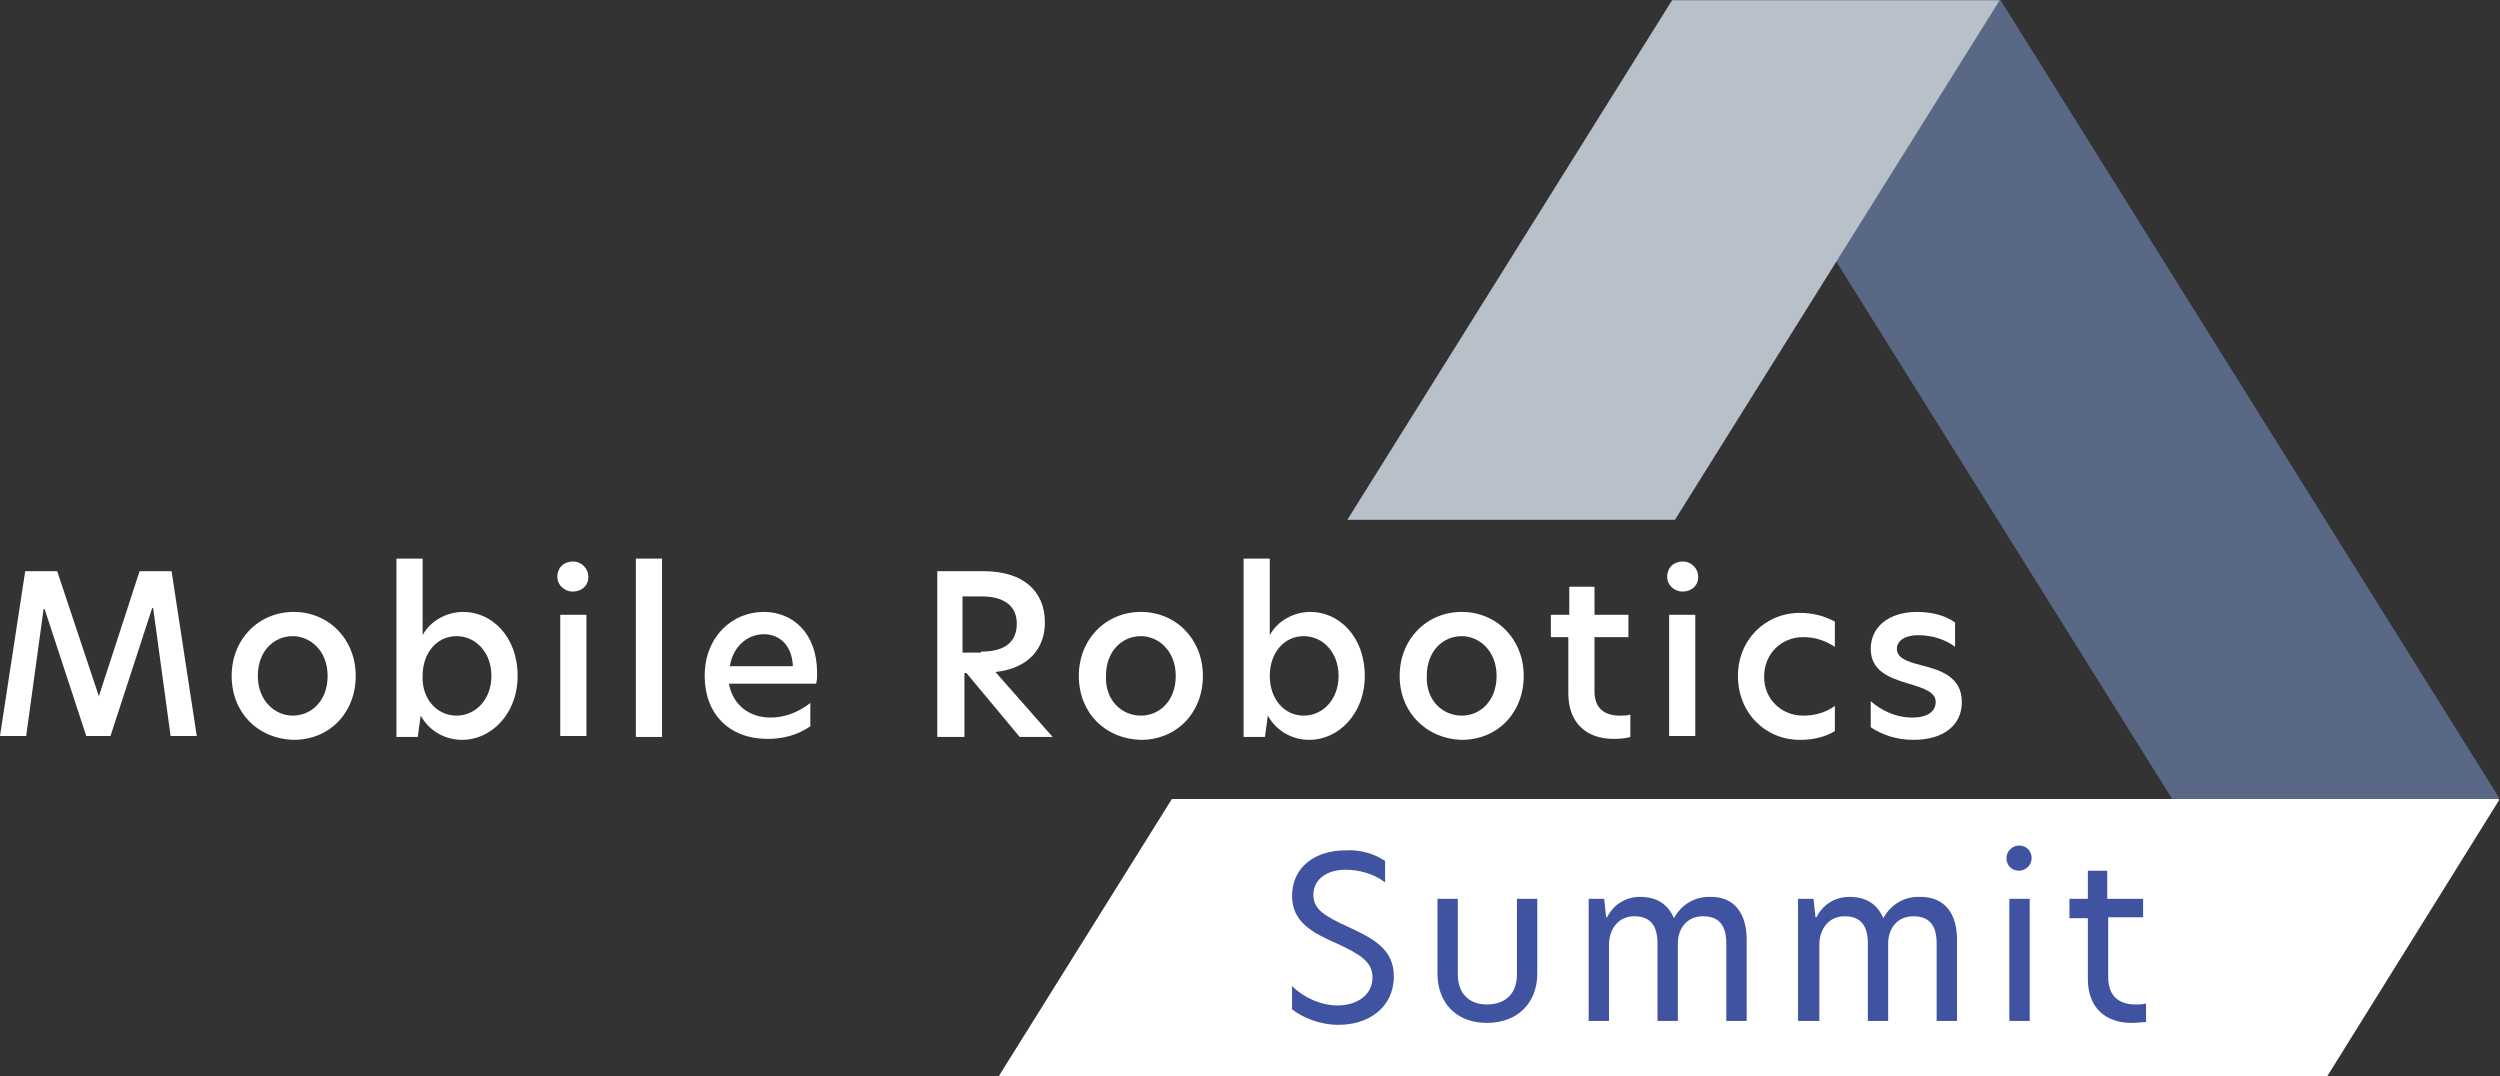 <svg version="1.1" id="Ebene_1" xmlns:v="https://vecta.io/nano" xmlns="http://www.w3.org/2000/svg" xmlns:xlink="http://www.w3.org/1999/xlink" x="0px" y="0px" style="enable-background:new 0 0 302.9 143.6;" xml:space="preserve" viewBox="22.5 16.27 257.92 111.05"><rect x="22.5" y="16.27" width="257.92" height="111.05" fill="#333333" stroke="none"/> <style type="text/css"> 	.st0{clip-path:url(#SVGID_00000068655264590274828620000006356799003414970763_);fill:#FFFFFF;} 	.st1{clip-path:url(#SVGID_00000068655264590274828620000006356799003414970763_);} 	.st2{clip-path:url(#SVGID_00000050623570789473060440000006902955432746123906_);fill:#FFFFFF;} 	.st3{clip-path:url(#SVGID_00000050623570789473060440000006902955432746123906_);fill:#596985;} 	.st4{clip-path:url(#SVGID_00000050623570789473060440000006902955432746123906_);fill:#B8C1CA;} 	.st5{clip-path:url(#SVGID_00000050623570789473060440000006902955432746123906_);fill:#4053A1;} </style> <g id="Bildmaterial_4_00000165915941893817158330000001392305581351205535_"> 	<g> 		<defs> 			<rect id="SVGID_1_" x="22.5" y="16.3" width="257.8" height="111"></rect> 		</defs> 		<clipPath id="SVGID_00000161628717081725370930000008137509292148336012_"> 			<use xlink:href="#SVGID_1_" style="overflow:visible;"></use> 		</clipPath> 		<polygon style="clip-path:url(#SVGID_00000161628717081725370930000008137509292148336012_);fill:#FFFFFF;" points="36.9,75.2  			32.7,88.1 32.7,88.1 28.4,75.2 25.1,75.2 22.5,92.2 25.2,92.2 27,79.1 27.1,79.1 31.4,92.2 33.9,92.2 38.2,79 38.3,79 40.1,92.2  			42.8,92.2 40.2,75.2 		"></polygon> 		<g style="clip-path:url(#SVGID_00000161628717081725370930000008137509292148336012_);"> 			<defs> 				<rect id="SVGID_00000168083537924513140190000003323555262172348064_" x="22.5" y="16.3" width="257.8" height="111"></rect> 			</defs> 			<clipPath id="SVGID_00000083791977232946193340000013524859424010926986_"> 				<use xlink:href="#SVGID_00000168083537924513140190000003323555262172348064_" style="overflow:visible;"></use> 			</clipPath> 			<path style="clip-path:url(#SVGID_00000083791977232946193340000013524859424010926986_);fill:#FFFFFF;" d="M46.4,86 				c0-3.8,2.8-6.6,6.4-6.6c3.6,0,6.4,2.8,6.4,6.6c0,3.8-2.7,6.6-6.4,6.6C49.1,92.5,46.4,89.8,46.4,86 M52.7,90.1 				c1.9,0,3.6-1.5,3.6-4.1c0-2.6-1.8-4.1-3.6-4.1c-1.9,0-3.6,1.5-3.6,4.1C49.1,88.6,50.9,90.1,52.7,90.1"></path> 			<path style="clip-path:url(#SVGID_00000083791977232946193340000013524859424010926986_);fill:#FFFFFF;" d="M66.1,81.8 				c0.8-1.5,2.5-2.4,4.2-2.4c2.9,0,5.6,2.5,5.6,6.6c0,4-2.8,6.6-5.7,6.6c-1.8,0-3.4-0.9-4.3-2.5l-0.3,2.2h-2.2V73.9h2.7V81.8z 				 M69.6,90.1c2,0,3.6-1.7,3.6-4.1c0-2.4-1.6-4.1-3.6-4.1c-2,0-3.5,1.7-3.5,4.1C66,88.4,67.6,90.1,69.6,90.1"></path> 			<path style="clip-path:url(#SVGID_00000083791977232946193340000013524859424010926986_);fill:#FFFFFF;" d="M81.6,74.2 				c0.9,0,1.6,0.7,1.6,1.6c0,0.9-0.7,1.5-1.6,1.5c-0.9,0-1.6-0.7-1.6-1.5C80,74.8,80.7,74.2,81.6,74.2 M80.3,79.7H83v12.5h-2.7V79.7 				z"></path> 			 				<rect x="88.1" y="73.9" style="clip-path:url(#SVGID_00000083791977232946193340000013524859424010926986_);fill:#FFFFFF;" width="2.7" height="18.4"></rect> 			<path style="clip-path:url(#SVGID_00000083791977232946193340000013524859424010926986_);fill:#FFFFFF;" d="M95.2,86 				c0-4,2.8-6.6,6.1-6.6c3,0,5.5,2.2,5.5,6.3c0,0.4,0,0.7-0.1,1.1h-9c0.4,2.2,2.1,3.5,4.3,3.5c1.4,0,2.8-0.5,4.1-1.5v2.4 				c-1.3,0.9-2.8,1.3-4.4,1.3C97.7,92.5,95.2,89.9,95.2,86 M104.3,85c-0.1-2.2-1.4-3.3-3-3.3c-1.7,0-3.2,1.3-3.5,3.3H104.3z"></path> 			<path style="clip-path:url(#SVGID_00000083791977232946193340000013524859424010926986_);fill:#FFFFFF;" d="M119.1,75.2h4.9 				c4,0,6.3,2,6.3,5.3c0,2.5-1.5,4.7-5.1,5.1l5.9,6.7h-3.4l-5.5-6.6h-0.2v6.6h-2.8V75.2z M123.7,83.5c2.6,0,3.7-1.1,3.7-2.9 				c0-1.8-1.3-2.8-3.6-2.8h-2v5.8H123.7z"></path> 			<path style="clip-path:url(#SVGID_00000083791977232946193340000013524859424010926986_);fill:#FFFFFF;" d="M133.8,86 				c0-3.8,2.8-6.6,6.4-6.6c3.6,0,6.4,2.8,6.4,6.6c0,3.8-2.7,6.6-6.4,6.6C136.5,92.5,133.8,89.8,133.8,86 M140.2,90.1 				c1.9,0,3.6-1.5,3.6-4.1c0-2.6-1.8-4.1-3.6-4.1c-1.9,0-3.6,1.5-3.6,4.1C136.5,88.6,138.3,90.1,140.2,90.1"></path> 			<path style="clip-path:url(#SVGID_00000083791977232946193340000013524859424010926986_);fill:#FFFFFF;" d="M153.5,81.8 				c0.8-1.5,2.5-2.4,4.2-2.4c2.9,0,5.6,2.5,5.6,6.6c0,4-2.8,6.6-5.7,6.6c-1.8,0-3.4-0.9-4.3-2.5l-0.3,2.2h-2.2V73.9h2.7V81.8z 				 M157,90.1c2,0,3.6-1.7,3.6-4.1c0-2.4-1.6-4.1-3.6-4.1c-2,0-3.5,1.7-3.5,4.1C153.5,88.4,155,90.1,157,90.1"></path> 			<path style="clip-path:url(#SVGID_00000083791977232946193340000013524859424010926986_);fill:#FFFFFF;" d="M166.9,86 				c0-3.8,2.8-6.6,6.4-6.6c3.6,0,6.4,2.8,6.4,6.6c0,3.8-2.7,6.6-6.4,6.6C169.7,92.5,166.9,89.8,166.9,86 M173.3,90.1 				c1.9,0,3.6-1.5,3.6-4.1c0-2.6-1.8-4.1-3.6-4.1c-1.9,0-3.6,1.5-3.6,4.1C169.6,88.6,171.4,90.1,173.3,90.1"></path> 			<path style="clip-path:url(#SVGID_00000083791977232946193340000013524859424010926986_);fill:#FFFFFF;" d="M187,79.7h3.5V82H187 				v5.6c0,1.8,1.1,2.5,2.6,2.5c0.3,0,0.7,0,1.1-0.1v2.3c-0.3,0.1-0.9,0.2-1.7,0.2c-3,0-4.7-1.8-4.7-4.7V82h-1.8v-2.3h1.9v-2.9h2.6 				V79.7z"></path> 			<path style="clip-path:url(#SVGID_00000083791977232946193340000013524859424010926986_);fill:#FFFFFF;" d="M196.1,74.2 				c0.9,0,1.6,0.7,1.6,1.6c0,0.9-0.7,1.5-1.6,1.5c-0.9,0-1.6-0.7-1.6-1.5C194.5,74.8,195.2,74.2,196.1,74.2 M194.7,79.7h2.7v12.5 				h-2.7V79.7z"></path> 			<path style="clip-path:url(#SVGID_00000083791977232946193340000013524859424010926986_);fill:#FFFFFF;" d="M208.5,90.1 				c1,0,2.2-0.2,3.3-1v2.6c-1,0.6-2.2,0.9-3.6,0.9c-3.6,0-6.4-2.8-6.4-6.6c0-3.7,2.8-6.5,6.4-6.5c1.3,0,2.5,0.3,3.6,0.9v2.6 				c-1.1-0.7-2.1-1-3.3-1c-2.1,0-4,1.6-4,4.1C204.5,88.5,206.4,90.1,208.5,90.1"></path> 			<path style="clip-path:url(#SVGID_00000083791977232946193340000013524859424010926986_);fill:#FFFFFF;" d="M224.2,80.5v2.5 				c-0.9-0.7-2.3-1.2-3.8-1.2c-1.4,0-2.2,0.6-2.2,1.4c0,0.9,0.9,1.3,2.5,1.7c2,0.5,4.2,1.2,4.2,3.8c0,2.4-1.9,3.9-5,3.9 				c-1.7,0-3.2-0.5-4.4-1.3v-2.7c1,0.9,2.5,1.7,4.3,1.7c1.5,0,2.4-0.6,2.4-1.6c0-1-1.1-1.4-2.8-1.9c-2-0.6-3.9-1.3-3.9-3.6 				c0-2.2,1.8-3.8,4.8-3.8C221.8,79.4,223.3,79.8,224.2,80.5"></path> 			<polygon style="clip-path:url(#SVGID_00000083791977232946193340000013524859424010926986_);fill:#FFFFFF;" points="143.4,98.7  				125.6,127.2 125.6,127.3 262.6,127.3 280.4,98.7 			"></polygon> 			<polygon style="clip-path:url(#SVGID_00000083791977232946193340000013524859424010926986_);fill:#596985;" points="195.1,16.3  				246.6,98.7 280.4,98.7 228.9,16.3 			"></polygon> 			<polygon style="clip-path:url(#SVGID_00000083791977232946193340000013524859424010926986_);fill:#B8C1CA;" points="195,16.3  				161.5,69.9 195.3,69.9 228.8,16.3 			"></polygon> 			<path style="clip-path:url(#SVGID_00000083791977232946193340000013524859424010926986_);fill:#4053A1;" d="M165.4,105.1v2.2 				c-1.2-0.9-2.7-1.3-4.1-1.3c-1.8,0-3.3,0.9-3.3,2.6c0,1.5,1.2,2.2,3.6,3.3c2.6,1.2,4.7,2.3,4.7,5.1c0,3.2-2.6,5-5.7,5 				c-2,0-3.8-0.8-4.8-1.6v-2.4c1.2,1.2,3,2,4.7,2c1.9,0,3.6-1,3.6-2.9c0-1.6-1.3-2.4-3.7-3.5c-2.5-1.1-4.6-2.2-4.6-4.9 				c0-3,2.4-4.7,5.5-4.7C162.9,103.9,164.4,104.4,165.4,105.1"></path> 			<path style="clip-path:url(#SVGID_00000083791977232946193340000013524859424010926986_);fill:#4053A1;" d="M170.8,116.7V109h2.1 				v7.8c0,1.9,1.1,3.1,3,3.1c1.9,0,3.1-1.1,3.1-3.1V109h2.1v7.7c0,3-2,5.1-5.2,5.1C172.7,121.8,170.8,119.7,170.8,116.7"></path> 			<path style="clip-path:url(#SVGID_00000083791977232946193340000013524859424010926986_);fill:#4053A1;" d="M202.7,113.2v8.4 				h-2.1v-8c0-1.8-0.7-2.8-2.4-2.8c-1.7,0-2.6,1.3-2.6,2.8v8h-2.1v-8c0-1.8-0.7-2.8-2.4-2.8c-1.7,0-2.6,1.4-2.6,2.9v7.9h-2.1V109 				h1.6l0.2,1.9h0.1c0.6-1.2,1.8-2.1,3.4-2.1c1.8,0,2.9,0.8,3.5,2.2c0.7-1.3,2-2.2,3.6-2.2C201.5,108.7,202.7,110.6,202.7,113.2"></path> 			<path style="clip-path:url(#SVGID_00000083791977232946193340000013524859424010926986_);fill:#4053A1;" d="M224.4,113.2v8.4 				h-2.1v-8c0-1.8-0.7-2.8-2.4-2.8c-1.7,0-2.6,1.3-2.6,2.8v8h-2.1v-8c0-1.8-0.7-2.8-2.4-2.8c-1.7,0-2.6,1.4-2.6,2.9v7.9H208V109h1.6 				l0.2,1.9h0.1c0.6-1.2,1.8-2.1,3.4-2.1c1.8,0,2.9,0.8,3.5,2.2c0.7-1.3,2-2.2,3.6-2.2C223.2,108.7,224.4,110.6,224.4,113.2"></path> 			<path style="clip-path:url(#SVGID_00000083791977232946193340000013524859424010926986_);fill:#4053A1;" d="M229.5,104.8 				c0-0.7,0.6-1.3,1.3-1.3c0.8,0,1.3,0.6,1.3,1.3s-0.6,1.3-1.3,1.3C230.1,106.1,229.5,105.6,229.5,104.8 M229.8,109h2.1v12.6h-2.1 				V109z"></path> 			<path style="clip-path:url(#SVGID_00000083791977232946193340000013524859424010926986_);fill:#4053A1;" d="M240,109h3.6v1.9H240 				v6.2c0,2,1.2,2.8,2.8,2.8c0.3,0,0.7,0,1.1-0.1v1.9c-0.2,0-0.8,0.1-1.5,0.1c-2.7,0-4.5-1.6-4.5-4.5v-6.3h-1.9V109h1.9v-2.9h2V109z 				"></path> 		</g> 	</g> </g> </svg>
